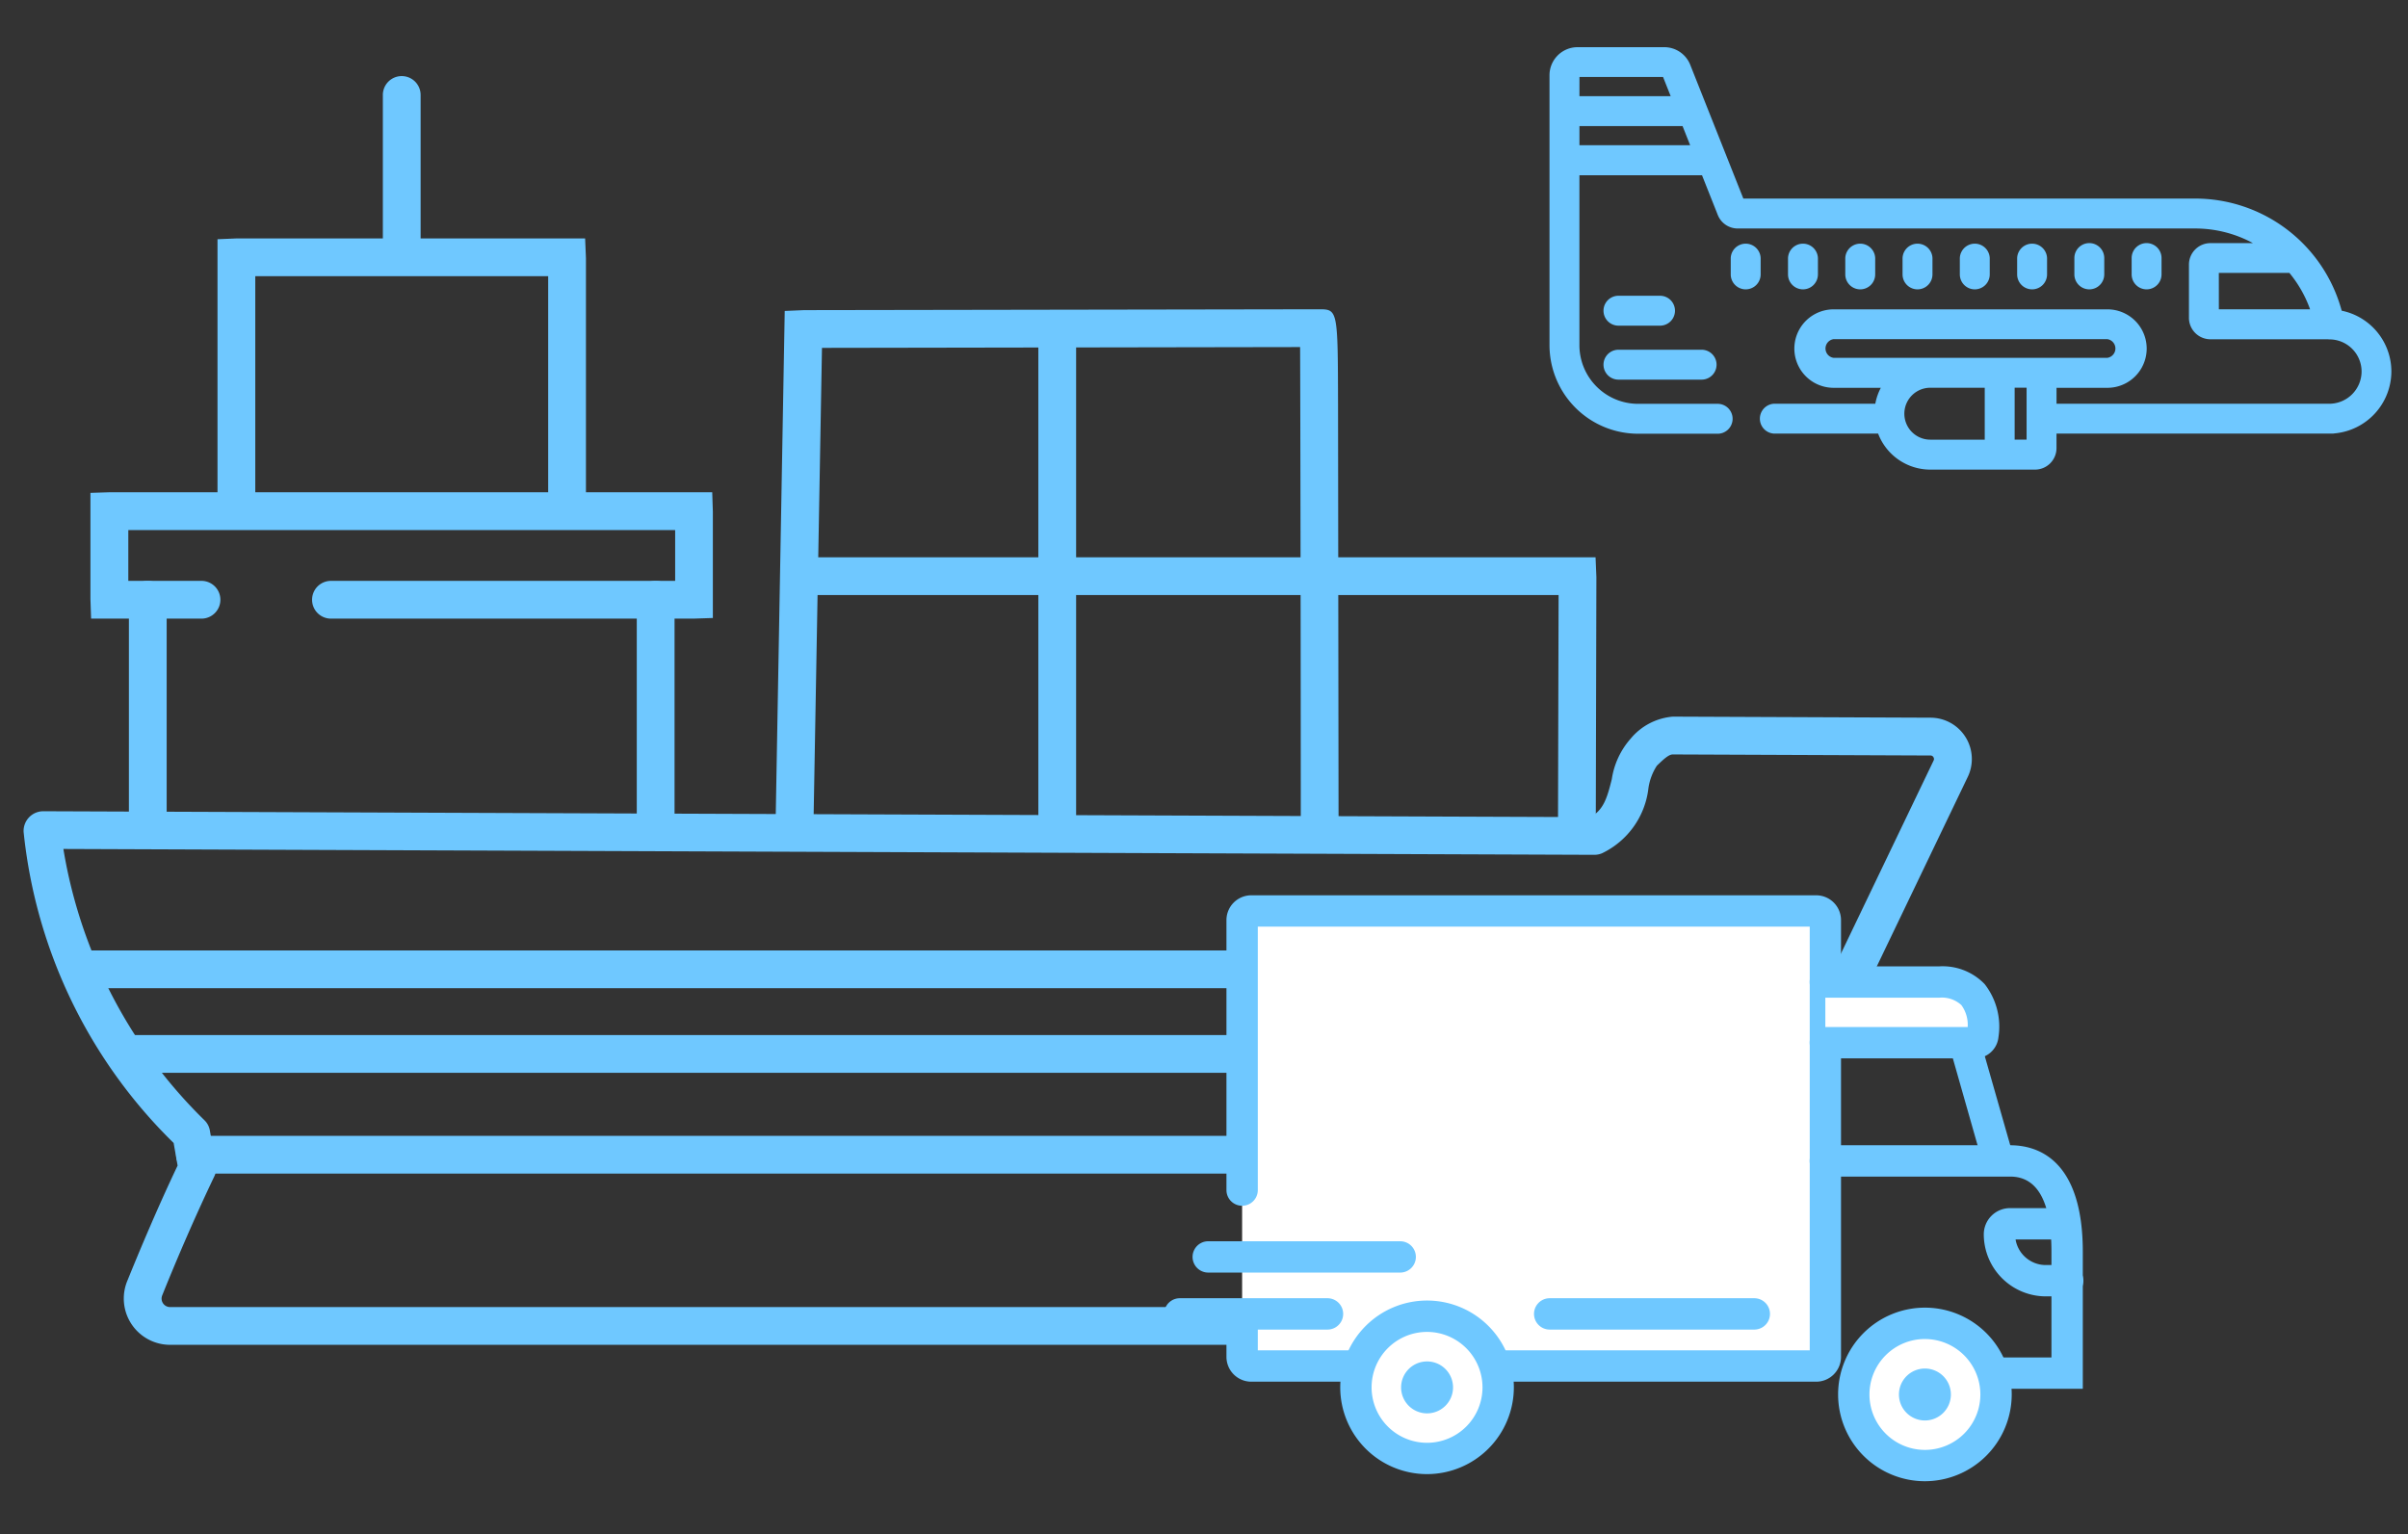 <svg xmlns="http://www.w3.org/2000/svg" xmlns:xlink="http://www.w3.org/1999/xlink" width="102" height="65" viewBox="0 0 102 65"><rect x="0" y="0" width="102" height="65" fill="#333333" stroke="none"/><defs><style>.a{clip-path:url(#b);}.b{fill:#6fc8ff;}.c{fill:#fff;}</style><clipPath id="b"><rect width="102" height="65"/></clipPath></defs><g id="a" class="a"><g transform="translate(-99.695 -425.772)"><g transform="translate(100.695 428.995)"><g transform="translate(0 0)"><g transform="translate(1.789 37.045)"><path class="b" d="M160.811,475.093H104.793v-1.6h55.259v-1.985H103.507v-.759h-.842l.842-.842h58.1l.042.842v4.3Z" transform="translate(-102.665 -469.906)"/></g><g transform="translate(2.834 17.635)"><path class="b" d="M129.353,453.888H114a.8.8,0,0,1,0-1.6H128.58v-2.151H105.416v2.151h3.1a.8.8,0,0,1,0,1.6h-4.676l-.028-.828v-4.5l.829-.027h25.509l.027.828v4.5Z" transform="translate(-103.815 -448.535)"/></g><g transform="translate(8.212 6.878)"><path class="b" d="M124.545,449.013a.8.8,0,0,1-.8-.8v-9.92H111.338v9.92a.8.8,0,0,1-1.6,0V436.727l.836-.035H125.31l.035.837v10.685A.8.8,0,0,1,124.545,449.013Z" transform="translate(-109.737 -436.692)"/></g><g transform="translate(4.459 21.387)"><path class="b" d="M106.406,463.729a.8.8,0,0,1-.8-.8v-9.461a.8.8,0,0,1,1.6,0v9.461A.8.8,0,0,1,106.406,463.729Z" transform="translate(-105.605 -452.666)"/></g><g transform="translate(25.973 21.387)"><path class="b" d="M130.091,463.729a.8.8,0,0,1-.8-.8v-9.461a.8.8,0,0,1,1.6,0v9.461A.8.8,0,0,1,130.091,463.729Z" transform="translate(-129.291 -452.666)"/></g><g transform="translate(31.851 9.88)"><path class="b" d="M136.564,462.736h-.015a.8.8,0,0,1-.786-.815l.389-21.852.822-.035,21.8-.036c.807,0,.807,0,.816,4.082l.022,17.73a.8.8,0,0,1-.8.8h0a.8.8,0,0,1-.8-.8c0-6.159-.016-17.2-.029-20.211l-20.253.034-.362,20.316A.8.8,0,0,1,136.564,462.736Z" transform="translate(-135.763 -439.997)"/></g><g transform="translate(32.226 20.386)"><path class="b" d="M169.746,463.421h0a.8.8,0,0,1-.8-.8l.024-9.453H136.976a.8.8,0,0,1,0-1.6h33.56l.035.837-.025,10.223A.8.8,0,0,1,169.746,463.421Z" transform="translate(-136.176 -451.564)"/></g><g transform="translate(42.983 10.13)"><path class="b" d="M148.819,462.885a.8.8,0,0,1-.8-.8V441.073a.8.8,0,1,1,1.6,0v21.012A.8.8,0,0,1,148.819,462.885Z" transform="translate(-148.019 -440.272)"/></g><g transform="translate(6.461 44.9)"><path class="b" d="M156.887,480.155H108.609a.8.8,0,0,1,0-1.6h48.278a.8.8,0,0,1,0,1.6Z" transform="translate(-107.809 -478.554)"/></g><g transform="translate(60.492 44.9)"><path class="b" d="M180.354,480.155H168.1a.8.8,0,0,1,0-1.6h12.257a.8.8,0,1,1,0,1.6Z" transform="translate(-167.297 -478.554)"/></g><g transform="translate(0 27.14)"><path class="b" d="M106.9,485.616a1.961,1.961,0,0,1-1.819-2.694c.5-1.231,1.261-3.059,2.137-4.9l-.168-.958a21.511,21.511,0,0,1-6.355-13.183v0a.835.835,0,0,1,.836-.872l65.531.249c.557-.3.711-.818.907-1.609a3.334,3.334,0,0,1,.8-1.717A2.591,2.591,0,0,1,170.56,459l10.915.045a1.751,1.751,0,0,1,1.572,2.509l-11.322,23.588a.793.793,0,0,1-.283.323.93.93,0,0,1-.47.151Zm-4.52-21.009a20.785,20.785,0,0,0,5.982,11.5.794.794,0,0,1,.223.429l.255,1.459a.794.794,0,0,1-.067.484c-.9,1.881-1.7,3.778-2.205,5.038a.36.36,0,0,0,.333.5h63.587L181.6,460.861a.142.142,0,0,0-.008-.144.14.14,0,0,0-.126-.07l-10.912-.045c-.168,0-.368.18-.676.477a2.377,2.377,0,0,0-.357.95,3.5,3.5,0,0,1-1.967,2.761.852.852,0,0,1-.319.065Z" transform="translate(-100.695 -459)"/></g><g transform="translate(15.216)"><path class="b" d="M118.249,437.349a.8.8,0,0,1-.8-.8v-6.629a.8.8,0,0,1,1.6,0v6.629A.8.8,0,0,1,118.249,437.349Z" transform="translate(-117.448 -429.119)"/></g></g><g transform="translate(48.311 34.709)"><g transform="translate(2.64)"><path class="c" d="M157.524,479.891V468.45a.387.387,0,0,1,.387-.386h23.931a.387.387,0,0,1,.386.386v18.509a.386.386,0,0,1-.386.386H157.911a.387.387,0,0,1-.387-.386v-1.691" transform="translate(-156.86 -467.4)"/><path class="b" d="M181.774,487.942h-23.93a1.052,1.052,0,0,1-1.051-1.05V485.2a.664.664,0,1,1,1.328,0v1.413H181.5V468.661H158.121v11.163a.664.664,0,0,1-1.328,0v-11.44a1.052,1.052,0,0,1,1.051-1.05h23.93a1.052,1.052,0,0,1,1.051,1.05v18.509A1.052,1.052,0,0,1,181.774,487.942Z" transform="translate(-156.793 -467.333)"/></g><g transform="translate(7.461 17.172)"><circle class="c" cx="3.013" cy="3.013" r="3.013" transform="translate(0.663 0.664)"/><path class="b" d="M165.777,493.592a3.677,3.677,0,1,1,3.677-3.677A3.681,3.681,0,0,1,165.777,493.592Zm0-6.025a2.349,2.349,0,1,0,2.349,2.349A2.352,2.352,0,0,0,165.777,487.567Z" transform="translate(-162.101 -486.239)"/></g><g transform="translate(10.035 19.746)"><circle class="b" cx="0.904" cy="0.904" r="0.904" transform="translate(0.199 0.199)"/><path class="b" d="M166.037,491.278a1.1,1.1,0,1,1,1.1-1.1A1.1,1.1,0,0,1,166.037,491.278Zm0-1.807a.7.7,0,1,0,.7.7A.705.705,0,0,0,166.037,489.471Z" transform="translate(-164.934 -489.073)"/></g><g transform="translate(28.549 17.473)"><circle class="c" cx="3.013" cy="3.013" r="3.013" transform="translate(0.664 0.664)"/><path class="b" d="M188.995,493.924a3.677,3.677,0,1,1,3.677-3.677A3.681,3.681,0,0,1,188.995,493.924Zm0-6.025a2.349,2.349,0,1,0,2.349,2.349A2.351,2.351,0,0,0,188.995,487.9Z" transform="translate(-185.318 -486.571)"/></g><g transform="translate(31.123 20.047)"><circle class="b" cx="0.904" cy="0.904" r="0.904" transform="translate(0.199 0.199)"/><path class="b" d="M189.255,491.61a1.1,1.1,0,1,1,1.1-1.1A1.1,1.1,0,0,1,189.255,491.61Zm0-1.807a.7.7,0,1,0,.7.7A.706.706,0,0,0,189.255,489.8Z" transform="translate(-188.152 -489.405)"/></g><g transform="translate(27.344 3.013)"><path class="c" d="M184.723,471.381h4.82c1.9,0,1.927,1.581,1.854,2.263a.341.341,0,0,1-.34.307h-6.334" transform="translate(-184.059 -470.717)"/><path class="b" d="M190.99,474.547h-6.334a.664.664,0,1,1,0-1.328h6.03a1.418,1.418,0,0,0-.268-.93,1.222,1.222,0,0,0-.942-.312h-4.82a.664.664,0,0,1,0-1.328h4.82a2.47,2.47,0,0,1,1.929.752,2.928,2.928,0,0,1,.585,2.245A1,1,0,0,1,190.99,474.547Z" transform="translate(-183.992 -470.65)"/></g><g transform="translate(27.344 10.591)"><path class="b" d="M195.562,489.313h-3.677a.664.664,0,0,1,0-1.328h2.349V483.51c0-2.115-.587-3.188-1.746-3.188h-7.833a.664.664,0,1,1,0-1.328h7.833c1.147,0,3.074.587,3.074,4.516Z" transform="translate(-183.992 -478.994)"/></g><g transform="translate(33.369 6.025)"><path class="b" d="M192.494,479.513a.665.665,0,0,1-.639-.482l-1.2-4.218a.664.664,0,0,1,1.276-.364l1.205,4.218a.666.666,0,0,1-.638.846Z" transform="translate(-190.626 -473.967)"/></g><g transform="translate(34.719 13.255)"><path class="b" d="M195.643,485.666h-.9a2.632,2.632,0,0,1-2.63-2.629,1.111,1.111,0,0,1,1.109-1.11h1.819a.664.664,0,0,1,0,1.328h-1.582a1.3,1.3,0,0,0,1.284,1.084h.9a.664.664,0,1,1,0,1.327Z" transform="translate(-192.112 -481.927)"/></g><g transform="translate(1.204 14.663)"><path class="b" d="M164.008,484.8h-8.132a.663.663,0,1,1,0-1.327h8.132a.663.663,0,0,1,0,1.327Z" transform="translate(-155.212 -483.477)"/></g><g transform="translate(0 17.073)"><path class="b" d="M160.806,487.458H154.55a.664.664,0,1,1,0-1.328h6.256a.664.664,0,1,1,0,1.328Z" transform="translate(-153.886 -486.13)"/></g><g transform="translate(15.665 17.073)"><path class="b" d="M180.464,487.458H171.8a.664.664,0,1,1,0-1.328h8.667a.664.664,0,1,1,0,1.328Z" transform="translate(-171.133 -486.13)"/></g></g></g><g transform="translate(165.33 427.771)"><path class="b" d="M206.688,439.751a2.492,2.492,0,0,0-1.35-.7,6.328,6.328,0,0,0-6.12-4.737H180.008l-2.277-5.737a1.07,1.07,0,0,0-1-.678h-3.674a1.076,1.076,0,0,0-1.074,1.075V440.4a3.643,3.643,0,0,0,3.639,3.639h3.344a.52.52,0,1,0,0-1.04h-3.344a2.6,2.6,0,0,1-2.6-2.6v-7.31h5.383l.7,1.753a.794.794,0,0,0,.741.5h19.375a5.268,5.268,0,0,1,2.866.847h-2.22a.8.8,0,0,0-.8.8v2.253a.8.8,0,0,0,.8.8h4.983a.518.518,0,0,0,.065.005,1.477,1.477,0,0,1,.077,2.951l-.03,0H193.232v-.9H195.5a1.548,1.548,0,1,0,0-3.1H183.9a1.548,1.548,0,1,0,0,3.1h2.2a2.249,2.249,0,0,0-.334.9h-4.377a.52.52,0,0,0,0,1.04h4.476A2.256,2.256,0,0,0,188,445.567h4.434a.8.8,0,0,0,.8-.8v-.728h11.788a.472.472,0,0,0,.1-.009,2.516,2.516,0,0,0,1.573-4.282Zm-33.63-10.816h3.674a.036.036,0,0,1,.033.022l.4,1.018h-4.145v-1.005A.035.035,0,0,1,173.057,428.935Zm-.035,3.119v-1.039h4.558l.413,1.039Zm27.085,5.183h3.155a5.26,5.26,0,0,1,.98,1.768h-4.135Zm-16.715,3.317a.51.51,0,0,1,.509-.51h11.6a.509.509,0,0,1,0,1.018H183.9A.509.509,0,0,1,183.393,440.554Zm3.394,2.761A1.215,1.215,0,0,1,188,442.1h2.419v2.426H188A1.215,1.215,0,0,1,186.787,443.315Zm5.405,1.213h-.733V442.1h.733Z" transform="translate(-171.869 -427.782)"/><path class="b" d="M192.423,445.669h-4.434a2.367,2.367,0,0,1-2.211-1.525h-4.4a.634.634,0,0,1,0-1.267h4.281a2.363,2.363,0,0,1,.233-.674h-2a1.662,1.662,0,1,1,0-3.324h11.6a1.662,1.662,0,0,1,0,3.324h-2.157v.674h11.614a1.371,1.371,0,0,0,1.308-1.363,1.363,1.363,0,0,0-1.356-1.362.748.748,0,0,1-.079-.005h-4.967a.911.911,0,0,1-.911-.91v-2.253a.911.911,0,0,1,.911-.911h1.8a5.142,5.142,0,0,0-2.451-.62H179.832a.908.908,0,0,1-.846-.574l-.668-1.682h-5.193v7.2a2.488,2.488,0,0,0,2.486,2.485h3.344a.634.634,0,1,1,0,1.267h-3.344a3.757,3.757,0,0,1-3.753-3.752V428.958a1.189,1.189,0,0,1,1.188-1.187h3.674a1.182,1.182,0,0,1,1.1.749l2.249,5.665h19.134a6.429,6.429,0,0,1,6.211,4.751,2.632,2.632,0,0,1,2.105,2.578,2.645,2.645,0,0,1-2.411,2.621.527.527,0,0,1-.1.009H193.334v.615A.912.912,0,0,1,192.423,445.669ZM181.381,443.1a.406.406,0,0,0,0,.813h4.558l.026.076a2.14,2.14,0,0,0,2.024,1.449h4.434a.684.684,0,0,0,.684-.683v-.842h11.9a.384.384,0,0,0,.073-.006,2.42,2.42,0,0,0,2.215-2.4,2.387,2.387,0,0,0-.7-1.695h0a2.385,2.385,0,0,0-1.288-.672l-.074-.013-.018-.071a6.2,6.2,0,0,0-6.009-4.651H179.919l-2.305-5.808a.956.956,0,0,0-.894-.606h-3.674a.962.962,0,0,0-.961.96v11.434a3.53,3.53,0,0,0,3.526,3.525h3.344a.406.406,0,1,0,0-.813h-3.344a2.716,2.716,0,0,1-2.713-2.712v-7.423h5.574l.724,1.825a.681.681,0,0,0,.636.431h19.375a5.381,5.381,0,0,1,2.926.865l.323.209h-2.6a.685.685,0,0,0-.684.684v2.253a.684.684,0,0,0,.684.683h4.982a.571.571,0,0,0,.065.005,1.589,1.589,0,0,1,1.582,1.589,1.589,1.589,0,0,1-1.5,1.588l-11.878,0v-1.128h2.384a1.435,1.435,0,0,0,0-2.87h-11.6a1.435,1.435,0,1,0,0,2.87H186.3l-.113.175a2.114,2.114,0,0,0-.317.856l-.014.1Zm10.913,1.526h-.96v-2.653h.96Zm-.733-.227h.506v-2.2h-.506Zm-1.04.227h-2.532a1.327,1.327,0,1,1,0-2.653h2.532Zm-2.532-2.426a1.1,1.1,0,1,0,0,2.2h2.305v-2.2Zm7.5-1.04h-11.6a.623.623,0,0,1,0-1.245h11.6a.623.623,0,0,1,0,1.245Zm-11.6-1.018a.4.4,0,0,0,0,.791h11.6a.4.4,0,0,0,0-.791Zm20.5-1.039h-4.405v-2H203.3l.034.041a5.355,5.355,0,0,1,1,1.806Zm-4.178-.227h3.864a5.139,5.139,0,0,0-.876-1.541H200.21Zm-22.06-6.724H172.9V430.89h4.748Zm-5.025-.227h4.69l-.322-.812h-4.368Zm4.2-1.852H172.9v-1.118a.148.148,0,0,1,.148-.149h3.674a.149.149,0,0,1,.138.094Zm-4.2-.227h3.865l-.323-.813h-3.541Z" transform="translate(-171.858 -427.771)"/><g transform="translate(24.659 8.301)"><path class="b" d="M200.171,438.248v-.693a.52.52,0,1,0-1.039,0v.693a.52.52,0,1,0,1.039,0Z" transform="translate(-199.018 -436.921)"/><path class="b" d="M199.64,438.87a.634.634,0,0,1-.633-.633v-.694a.633.633,0,1,1,1.266,0v.694A.634.634,0,0,1,199.64,438.87Zm0-1.733a.407.407,0,0,0-.406.406v.694a.406.406,0,0,0,.812,0v-.694A.406.406,0,0,0,199.64,437.137Z" transform="translate(-199.007 -436.91)"/></g><g transform="translate(12.529 8.301)"><path class="b" d="M186.817,438.248v-.693a.52.52,0,1,0-1.04,0v.693a.52.52,0,0,0,1.04,0Z" transform="translate(-185.663 -436.921)"/><path class="b" d="M186.286,438.87a.634.634,0,0,1-.634-.633v-.694a.634.634,0,0,1,1.267,0v.694A.634.634,0,0,1,186.286,438.87Zm0-1.733a.407.407,0,0,0-.407.406v.694a.406.406,0,0,0,.813,0v-.694A.407.407,0,0,0,186.286,437.137Z" transform="translate(-185.652 -436.91)"/></g><g transform="translate(22.233 8.301)"><path class="b" d="M197.5,438.248v-.693a.52.52,0,1,0-1.039,0v.693a.52.52,0,1,0,1.039,0Z" transform="translate(-196.347 -436.921)"/><path class="b" d="M196.969,438.87a.634.634,0,0,1-.633-.633v-.694a.633.633,0,1,1,1.266,0v.694A.634.634,0,0,1,196.969,438.87Zm0-1.733a.407.407,0,0,0-.406.406v.694a.406.406,0,0,0,.812,0v-.694A.406.406,0,0,0,196.969,437.137Z" transform="translate(-196.336 -436.91)"/></g><g transform="translate(10.103 8.301)"><path class="b" d="M184.146,438.248v-.693a.52.52,0,1,0-1.04,0v.693a.52.52,0,0,0,1.04,0Z" transform="translate(-182.992 -436.921)"/><path class="b" d="M183.615,438.87a.634.634,0,0,1-.634-.633v-.694a.634.634,0,0,1,1.267,0v.694A.634.634,0,0,1,183.615,438.87Zm0-1.733a.407.407,0,0,0-.407.406v.694a.406.406,0,0,0,.813,0v-.694A.407.407,0,0,0,183.615,437.137Z" transform="translate(-182.981 -436.91)"/></g><g transform="translate(19.807 8.301)"><path class="b" d="M194.83,438.248v-.693a.52.52,0,1,0-1.04,0v.693a.52.52,0,0,0,1.04,0Z" transform="translate(-193.676 -436.921)"/><path class="b" d="M194.3,438.87a.634.634,0,0,1-.633-.633v-.694a.634.634,0,0,1,1.267,0v.694A.634.634,0,0,1,194.3,438.87Zm0-1.733a.407.407,0,0,0-.406.406v.694a.406.406,0,0,0,.813,0v-.694A.407.407,0,0,0,194.3,437.137Z" transform="translate(-193.665 -436.91)"/></g><g transform="translate(7.677 8.301)"><path class="b" d="M180.955,437.035a.52.52,0,0,0-.52.52v.693a.52.52,0,0,0,1.04,0v-.693A.52.52,0,0,0,180.955,437.035Z" transform="translate(-180.321 -436.921)"/><path class="b" d="M180.944,438.87a.634.634,0,0,1-.634-.633v-.694a.634.634,0,0,1,1.267,0v.694A.634.634,0,0,1,180.944,438.87Zm0-1.733a.407.407,0,0,0-.407.406v.694a.406.406,0,0,0,.813,0v-.694A.407.407,0,0,0,180.944,437.137Z" transform="translate(-180.31 -436.91)"/></g><g transform="translate(17.381 8.301)"><path class="b" d="M192.159,438.248v-.693a.52.52,0,1,0-1.04,0v.693a.52.52,0,0,0,1.04,0Z" transform="translate(-191.005 -436.921)"/><path class="b" d="M191.627,438.87a.634.634,0,0,1-.633-.633v-.694a.634.634,0,0,1,1.267,0v.694A.634.634,0,0,1,191.627,438.87Zm0-1.733a.407.407,0,0,0-.406.406v.694a.406.406,0,0,0,.813,0v-.694A.407.407,0,0,0,191.627,437.137Z" transform="translate(-190.994 -436.91)"/></g><g transform="translate(14.955 8.301)"><path class="b" d="M189.488,438.248v-.693a.52.52,0,1,0-1.04,0v.693a.52.52,0,0,0,1.04,0Z" transform="translate(-188.334 -436.921)"/><path class="b" d="M188.957,438.87a.634.634,0,0,1-.634-.633v-.694a.634.634,0,0,1,1.267,0v.694A.634.634,0,0,1,188.957,438.87Zm0-1.733a.407.407,0,0,0-.407.406v.694a.406.406,0,0,0,.813,0v-.694A.407.407,0,0,0,188.957,437.137Z" transform="translate(-188.323 -436.91)"/></g><g transform="translate(2.287 10.532)"><path class="b" d="M175.021,440.531h1.761a.519.519,0,1,0,0-1.039h-1.761a.519.519,0,1,0,0,1.039Z" transform="translate(-174.387 -439.379)"/><path class="b" d="M176.771,440.634H175.01a.633.633,0,1,1,0-1.267h1.761a.633.633,0,0,1,0,1.267Zm-1.761-1.04a.406.406,0,1,0,0,.813h1.761a.406.406,0,0,0,0-.813Z" transform="translate(-174.376 -439.367)"/></g><g transform="translate(2.287 12.819)"><path class="b" d="M175.021,443.05h3.522a.52.52,0,0,0,0-1.04h-3.522a.52.52,0,1,0,0,1.04Z" transform="translate(-174.387 -441.896)"/><path class="b" d="M178.532,443.152H175.01a.633.633,0,1,1,0-1.267h3.522a.633.633,0,0,1,0,1.267Zm-3.522-1.04a.406.406,0,1,0,0,.813h3.522a.406.406,0,0,0,0-.813Z" transform="translate(-174.376 -441.885)"/></g></g></g></g></svg>